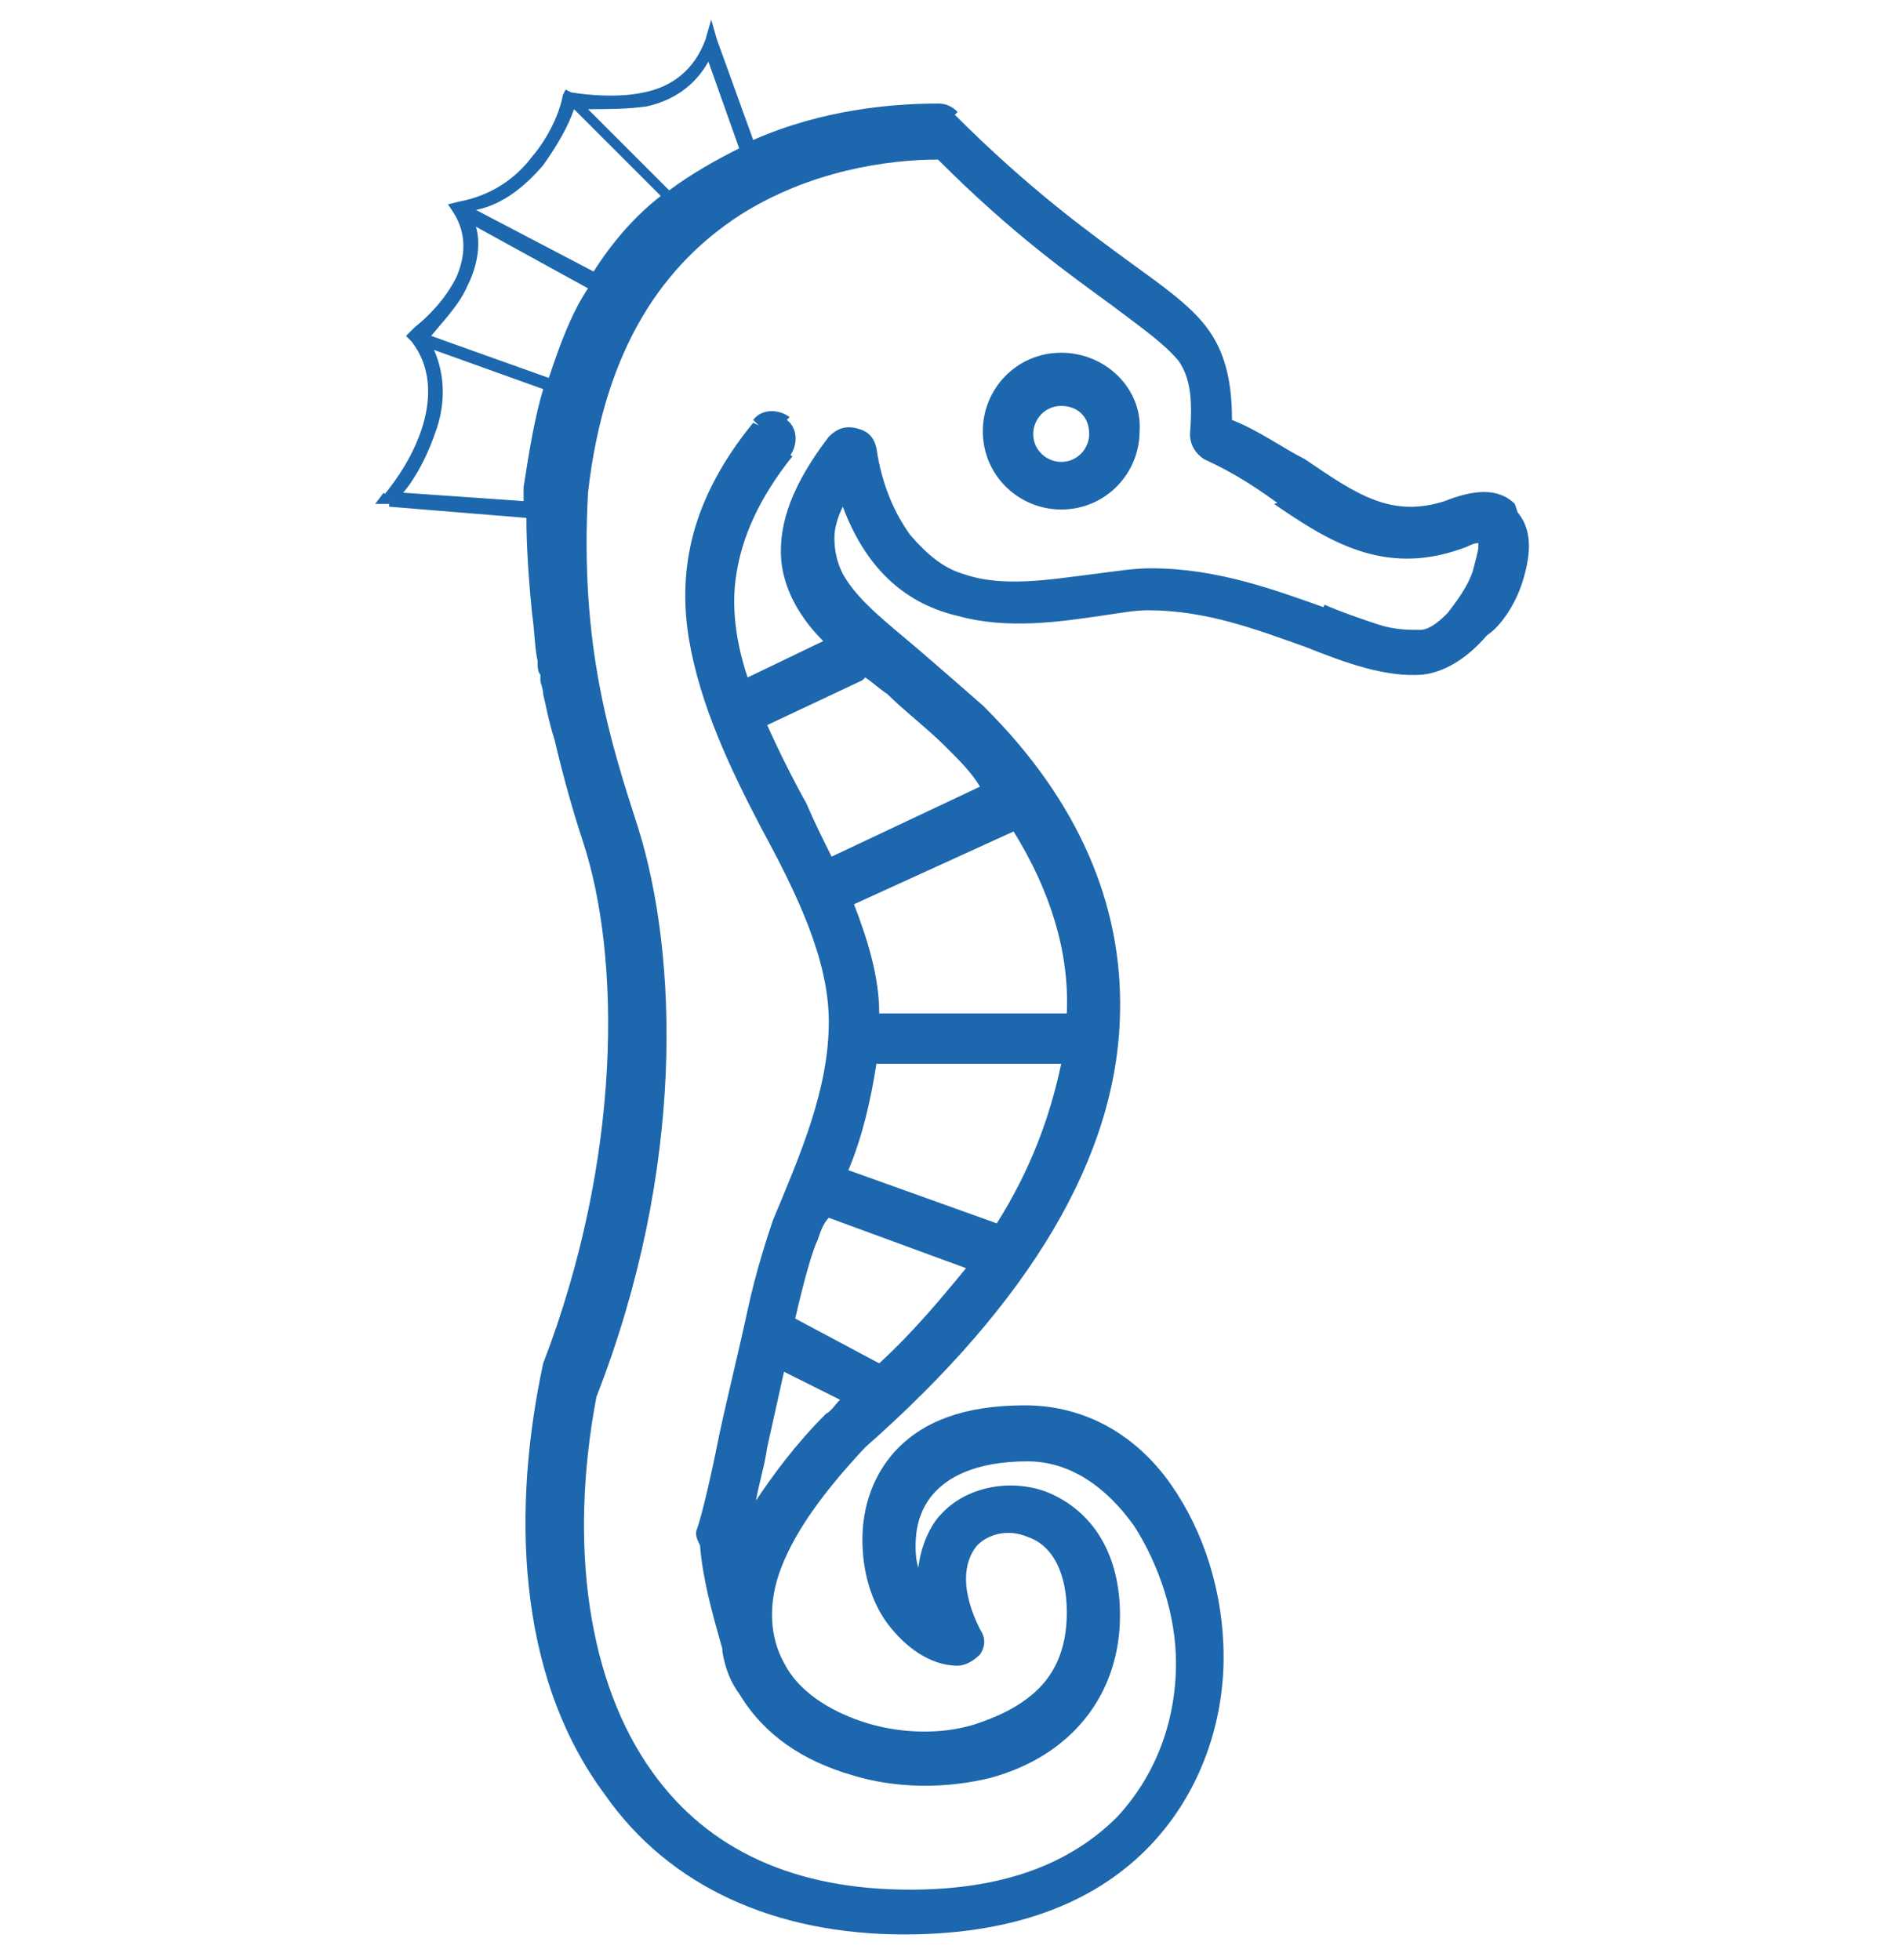 <?xml version="1.0" encoding="utf-8"?>
<!-- Generator: Adobe Illustrator 27.3.0, SVG Export Plug-In . SVG Version: 6.00 Build 0)  -->
<svg version="1.1" id="Capa_1" xmlns="http://www.w3.org/2000/svg" xmlns:xlink="http://www.w3.org/1999/xlink" x="0px" y="0px"
	 viewBox="0 0 68 70" style="enable-background:new 0 0 68 70;" xml:space="preserve">
<style type="text/css">
	.st0{fill:#1C67AD;}
</style>
<g>
	<polygon class="st0" points="40.4,9.3 40.4,9.3 40.3,9.5 	"/>
	<polygon class="st0" points="31.1,16 31.3,16 31.3,16 	"/>
	<path class="st0" d="M54.4,20.7c0.3-1,0.3-1.8-0.2-2.4l0,0L54.1,18c-0.6-0.6-1.5-0.5-2.5-0.1l0,0c-1.9,0.6-3.1-0.2-5-1.5l0,0
		l-0.1,0.2l0,0l0.1-0.2l0,0C45.8,16,45,15.4,44,15c0-1.5-0.3-2.5-0.9-3.3c-0.6-0.8-1.6-1.5-2.7-2.3l0,0l-0.1,0.2l0,0l0,0l0.1-0.2
		l0,0c-1.5-1.1-3.6-2.6-6.3-5.3L34,4.2h0l0,0L34.2,4l0,0c-0.2-0.2-0.4-0.3-0.7-0.3c-1.6,0-4.1,0.2-6.6,1.3l-1.3-3.6l-0.2-0.7
		l-0.2,0.7C24.8,2.5,24,3.1,23,3.3c-0.9,0.2-2,0.1-2.6,0l-0.1,0.2h0l0.1-0.2l-0.2-0.1l-0.1,0.2C20,4,19.6,4.9,19,5.6
		c-0.6,0.8-1.5,1.4-2.6,1.6l0,0.2l0,0v0l0-0.2L16,7.3l0.2,0.3c0.5,0.8,0.4,1.6,0.1,2.3c-0.4,0.8-1,1.4-1.5,1.8l0.2,0.2l0,0l-0.2-0.2
		L14.5,12l0.2,0.2c0.7,0.9,0.7,2,0.4,3c-0.3,1-0.9,1.9-1.4,2.5l0.2,0.2l0,0.2l4.9,0.4c0,1.1,0.1,2.4,0.2,3.4
		c0.1,0.7,0.1,1.3,0.2,1.7c0,0.2,0,0.4,0.1,0.5c0,0.1,0,0.1,0,0.1c0,0,0,0,0,0c0,0,0,0,0,0c0,0,0,0,0,0c0,0,0,0,0,0v0c0,0,0,0,0,0
		l0,0l0,0l0,0l0.2-0.1l-0.2,0c0,0,0.1,0,0.2,0c-0.2,0.1-0.2,0.1-0.2,0.1c0,0,0,0,0,0c0,0,0,0,0,0c0,0,0,0,0,0c0,0,0,0,0,0
		c0,0,0,0,0,0c0,0,0,0.1,0,0.1c0,0.1,0.1,0.3,0.1,0.5c0.1,0.4,0.2,1,0.4,1.6c0.3,1.3,0.7,2.7,1,3.6l0.2-0.1l0,0l-0.2,0.1l0,0
		c1.4,4.2,1.4,11.4-1.4,18.7l0,0l0,0l0.2,0.1h0l0,0l-0.2-0.1c-1.1,5.1-1,11.1,2.2,15.4l0,0c2.3,3.3,6.1,5,10.7,5
		c4.2,0,7-1.3,8.8-3.2c1.8-1.9,2.6-4.4,2.6-6.7c0-2.3-0.7-4.5-1.9-6.2c-1.2-1.7-3-2.8-5.2-2.8c-2.2,0-3.6,0.6-4.5,1.5
		c-0.9,0.9-1.3,2.1-1.3,3.3c0,1.1,0.3,2.2,0.9,3c0.6,0.8,1.5,1.5,2.5,1.5c0.3,0,0.6-0.2,0.8-0.4c0.2-0.3,0.2-0.6,0-0.9l-0.2,0.1l0,0
		l0.2-0.1l0,0c-0.7-1.4-0.6-2.4-0.1-3l-0.2-0.2l0,0l0.2,0.2l0,0c0.4-0.4,1.1-0.6,1.8-0.3c0.9,0.3,1.4,1.3,1.4,2.7
		c0,1.4-0.5,2.3-1.2,2.9c-0.7,0.6-1.5,0.9-2.1,1.1l0,0c-1.3,0.4-2.8,0.3-4-0.1c-1.2-0.4-2.3-1.1-2.8-2.1l0,0
		c-0.5-0.9-0.6-2.1-0.1-3.4c0.5-1.3,1.5-2.7,3-4.3c5.9-5.2,9-10.4,9.1-15.5l0,0v0l0,0l0,0c0.1-3.9-1.5-7.6-4.8-10.9l0,0l-0.1-0.1
		l-0.2,0.2l0,0l0,0l0.2-0.2l0,0c-0.8-0.7-1.6-1.4-2.3-2l0,0l0,0l-0.2,0.2l0,0l0,0l0.2-0.2c-1.3-1.1-2.2-1.8-2.7-2.7
		c-0.2-0.4-0.3-0.8-0.3-1.3c0-0.3,0.1-0.7,0.3-1.1c0.9,2.4,2.4,3.5,4.1,3.9c1.8,0.5,3.7,0.2,5.1,0l0,0l0,0c0.7-0.1,1.2-0.2,1.7-0.2
		c2.1,0,3.9,0.7,5.6,1.3l0,0l0,0l0,0h0l0.1-0.2h0l-0.1,0.2c1.5,0.6,2.9,1.1,4.2,1v0c0.9-0.1,1.7-0.7,2.3-1.4
		C53.7,22.3,54.2,21.4,54.4,20.7L54.4,20.7C54.4,20.7,54.4,20.7,54.4,20.7C54.4,20.7,54.4,20.7,54.4,20.7L54.4,20.7z M47.2,21.9
		L47.2,21.9l0.1-0.2l0,0l0,0v0l0,0c-1.7-0.6-3.8-1.4-6.2-1.4c-0.6,0-1.2,0.1-2,0.2l0,0c-1.6,0.2-3.3,0.5-4.7,0
		c-0.7-0.2-1.3-0.7-1.9-1.4c-0.5-0.7-1-1.7-1.2-3.1l-0.2,0l0,0l0,0l0.2,0c-0.1-0.4-0.3-0.6-0.7-0.7c-0.4-0.1-0.7,0-1,0.3l0,0
		c0,0,0,0,0,0l0,0l0,0c-1.3,1.7-1.8,3.1-1.7,4.4c0.1,1.1,0.7,2.1,1.5,2.9l-2.7,1.3c-0.4-1.2-0.6-2.5-0.4-3.7c0.2-1.3,0.8-2.7,2-4.2
		l0,0L28,16.1l0,0l0.2,0.2c0.3-0.4,0.3-1-0.1-1.3l0,0L28,15.1l0,0l0,0l0.2-0.2c-0.4-0.3-1-0.3-1.3,0.1l0.2,0.2l0,0l-0.2-0.1l0,0
		c-2.2,2.7-2.7,5.2-2.3,7.7c0.4,2.4,1.5,4.7,2.6,6.8l0,0l0.2-0.1l0,0l0,0l-0.2,0.1l0,0c1.3,2.4,2.4,4.7,2.4,6.9c0,2.4-1,4.7-2,7.1
		l0,0l0,0c-0.2,0.6-0.6,1.8-0.9,3.2c-0.3,1.4-0.7,3-1,4.4c-0.3,1.5-0.6,2.8-0.8,3.4c-0.1,0.2,0,0.4,0.1,0.6c0.1,1.2,0.4,2.3,0.8,3.7
		h0c0,0,0,0.1,0,0.1c0.1,0.6,0.3,1.1,0.6,1.5l0,0l0.2-0.1l0,0v0l-0.2,0.1c0.9,1.5,2.3,2.4,4,2.9c1.6,0.5,3.4,0.5,5,0.1v0
		c0,0,0,0,0,0l0,0l0,0c2.9-0.8,4.6-3,4.6-5.8c0-2.1-0.9-3.7-2.6-4.4v0c-1.3-0.5-2.9-0.2-3.8,0.8l0,0c-0.3,0.3-0.7,1-0.8,1.9
		c-0.1-0.3-0.1-0.6-0.1-0.8c0-0.5,0.1-1.2,0.6-1.8c0.5-0.6,1.5-1.2,3.4-1.2c1.5,0,2.8,0.9,3.8,2.3c0.9,1.4,1.5,3.2,1.5,4.9
		c0,2.2-0.8,4.1-2.1,5.5l0.2,0.2l0,0l-0.2-0.2l0,0c-1.7,1.7-4.1,2.6-7.4,2.6c-4.1,0-7.2-1.4-9.2-4.2l0,0c-2.3-3.2-3-8.1-2-13.4
		c3.2-8.2,2.9-15.8,1.5-20.3c-1-3.1-2.1-6.5-1.8-12c0.6-5.3,2.8-8.2,5.4-9.9c2.5-1.6,5.3-2,7.1-2c2.7,2.7,4.7,4.1,6.2,5.2l0,0
		l0.1-0.2l0,0l-0.1,0.2c1.2,0.9,1.9,1.4,2.4,2c0.4,0.6,0.5,1.3,0.4,2.6l0,0v0c0,0,0,0,0,0l0,0c0,0.4,0.2,0.7,0.5,0.9l0.1-0.2l0,0
		l0,0l-0.1,0.2c1.1,0.5,2,1.1,2.8,1.7l0,0l0.1-0.2l0,0L45.5,18c1.9,1.3,3.9,2.6,6.7,1.6l0,0l0,0c0.3-0.1,0.4-0.2,0.6-0.2
		c0,0,0,0.1,0,0.1c0,0.2-0.1,0.5-0.2,0.9c-0.2,0.6-0.6,1.1-0.9,1.5c-0.4,0.4-0.7,0.6-1,0.6c-0.4,0-0.9,0-1.5-0.2
		c-0.6-0.2-1.2-0.4-1.9-0.7L47.2,21.9L47.2,21.9z M32.9,57.3L32.9,57.3L32.9,57.3L32.9,57.3z M20.7,49.8L20.7,49.8L20.7,49.8
		L20.7,49.8z M27.7,43.7L27.7,43.7L27.7,43.7L27.7,43.7L27.7,43.7z M27,25.8L27,25.8L27,25.8L27,25.8L27,25.8z M31.4,36.2
		c0-1.3-0.4-2.6-0.9-3.9l5.7-2.6c1.3,2.1,2,4.3,1.9,6.5H31.4z M35.6,43.7l-5.3-1.9c0.5-1.2,0.8-2.5,1-3.8h6.6
		C37.5,39.9,36.8,41.8,35.6,43.7z M31.4,48.7l-3-1.6c0.3-1.3,0.6-2.4,0.8-2.8l0,0L29,44.2l0,0l0.2,0.1c0.1-0.3,0.2-0.6,0.4-0.8
		l4.9,1.8C33.6,46.4,32.6,47.6,31.4,48.7z M29.5,50.5L29.5,50.5c-1.1,1.1-1.9,2.2-2.5,3.1c0.1-0.6,0.3-1.2,0.4-1.9
		c0.2-0.9,0.4-1.8,0.6-2.7l2,1C29.8,50.2,29.7,50.4,29.5,50.5L29.5,50.5z M38.3,36.3L38.3,36.3L38.3,36.3L38.3,36.3L38.3,36.3z
		 M31.5,49L31.5,49L31.5,49L31.5,49L31.5,49z M35.7,44L35.7,44L35.7,44L35.7,44L35.7,44z M31.1,36.4L31.1,36.4L31.1,36.4L31.1,36.4z
		 M38.3,36.4L38.3,36.4L38.3,36.4L38.3,36.4z M33.8,26.7L33.8,26.7c0.5,0.5,0.9,0.9,1.2,1.4l-5.3,2.5c-0.3-0.6-0.6-1.2-0.9-1.9l0,0
		l0,0l-0.2,0.1l0,0l0,0l0.2-0.1c-0.5-0.9-1-1.9-1.4-2.8l3.4-1.6l0,0c0,0,0,0,0,0l0,0l0,0c0,0,0.1-0.1,0.1-0.1
		c0.3,0.2,0.5,0.4,0.8,0.6l0,0C32.3,25.4,33.1,26,33.8,26.7z M30.6,24.1L30.6,24.1L30.6,24.1L30.6,24.1z M30.9,23.9L30.9,23.9
		L30.9,23.9L30.9,23.9L30.9,23.9z M29.9,15.7L29.9,15.7L29.9,15.7L29.9,15.7z M42.4,15.5L42.4,15.5L42.4,15.5L42.4,15.5L42.4,15.5z
		 M23.1,3.8c0.9-0.2,1.7-0.7,2.2-1.6l1.1,3.1c-0.8,0.4-1.7,0.9-2.5,1.5l-2.9-2.9C21.7,3.9,22.4,3.9,23.1,3.8z M19.4,5.9
		c0.5-0.7,0.9-1.4,1.1-2l3.1,3.1c-0.9,0.7-1.7,1.6-2.4,2.7l-4.2-2.2C18,7.3,18.8,6.6,19.4,5.9z M16.7,10.2C17,9.6,17.2,8.8,17,8.1
		l4,2.2c-0.6,0.9-1,2-1.4,3.2l-4.2-1.5C15.8,11.5,16.4,10.9,16.7,10.2z M14.4,17.6c0.5-0.6,0.9-1.4,1.2-2.3c0.3-0.9,0.3-1.9-0.1-2.8
		l3.9,1.4c-0.3,1-0.5,2.2-0.7,3.5l0,0l0,0c0,0.2,0,0.3,0,0.5L14.4,17.6z M21.6,64.2L21.6,64.2L21.6,64.2L21.6,64.2z M39.7,36.4
		L39.7,36.4L39.7,36.4L39.7,36.4z M35,25.6L35,25.6L35,25.6L35,25.6z M32.7,23.6L32.7,23.6L32.7,23.6L32.7,23.6z M39.3,22.1
		L39.3,22.1L39.3,22.1L39.3,22.1z M46.7,23.2L46.7,23.2L46.7,23.2L46.7,23.2z M50.8,24.2L50.8,24.2L50.8,24.2L50.8,24.2z M54.2,20.6
		L54.2,20.6L54.2,20.6L54.2,20.6z"/>
	<polygon class="st0" points="28.5,28.8 28.7,28.7 28.7,28.7 	"/>
	<polygon class="st0" points="13.7,17.6 13.4,18 13.9,18 13.9,17.8 	"/>
	<polygon class="st0" points="42.8,16.1 42.7,16.3 42.7,16.3 	"/>
	<polygon class="st0" points="32.8,23.4 32.8,23.4 32.7,23.6 	"/>
	<path class="st0" d="M37.9,12.6c-1.6,0-2.8,1.3-2.8,2.8c0,1.6,1.3,2.8,2.8,2.8c1.6,0,2.8-1.3,2.8-2.8
		C40.8,13.9,39.5,12.6,37.9,12.6z M37.9,16.5c-0.5,0-1-0.4-1-1c0-0.5,0.4-1,1-1s1,0.4,1,1C38.9,16,38.5,16.5,37.9,16.5z"/>
</g>
</svg>
